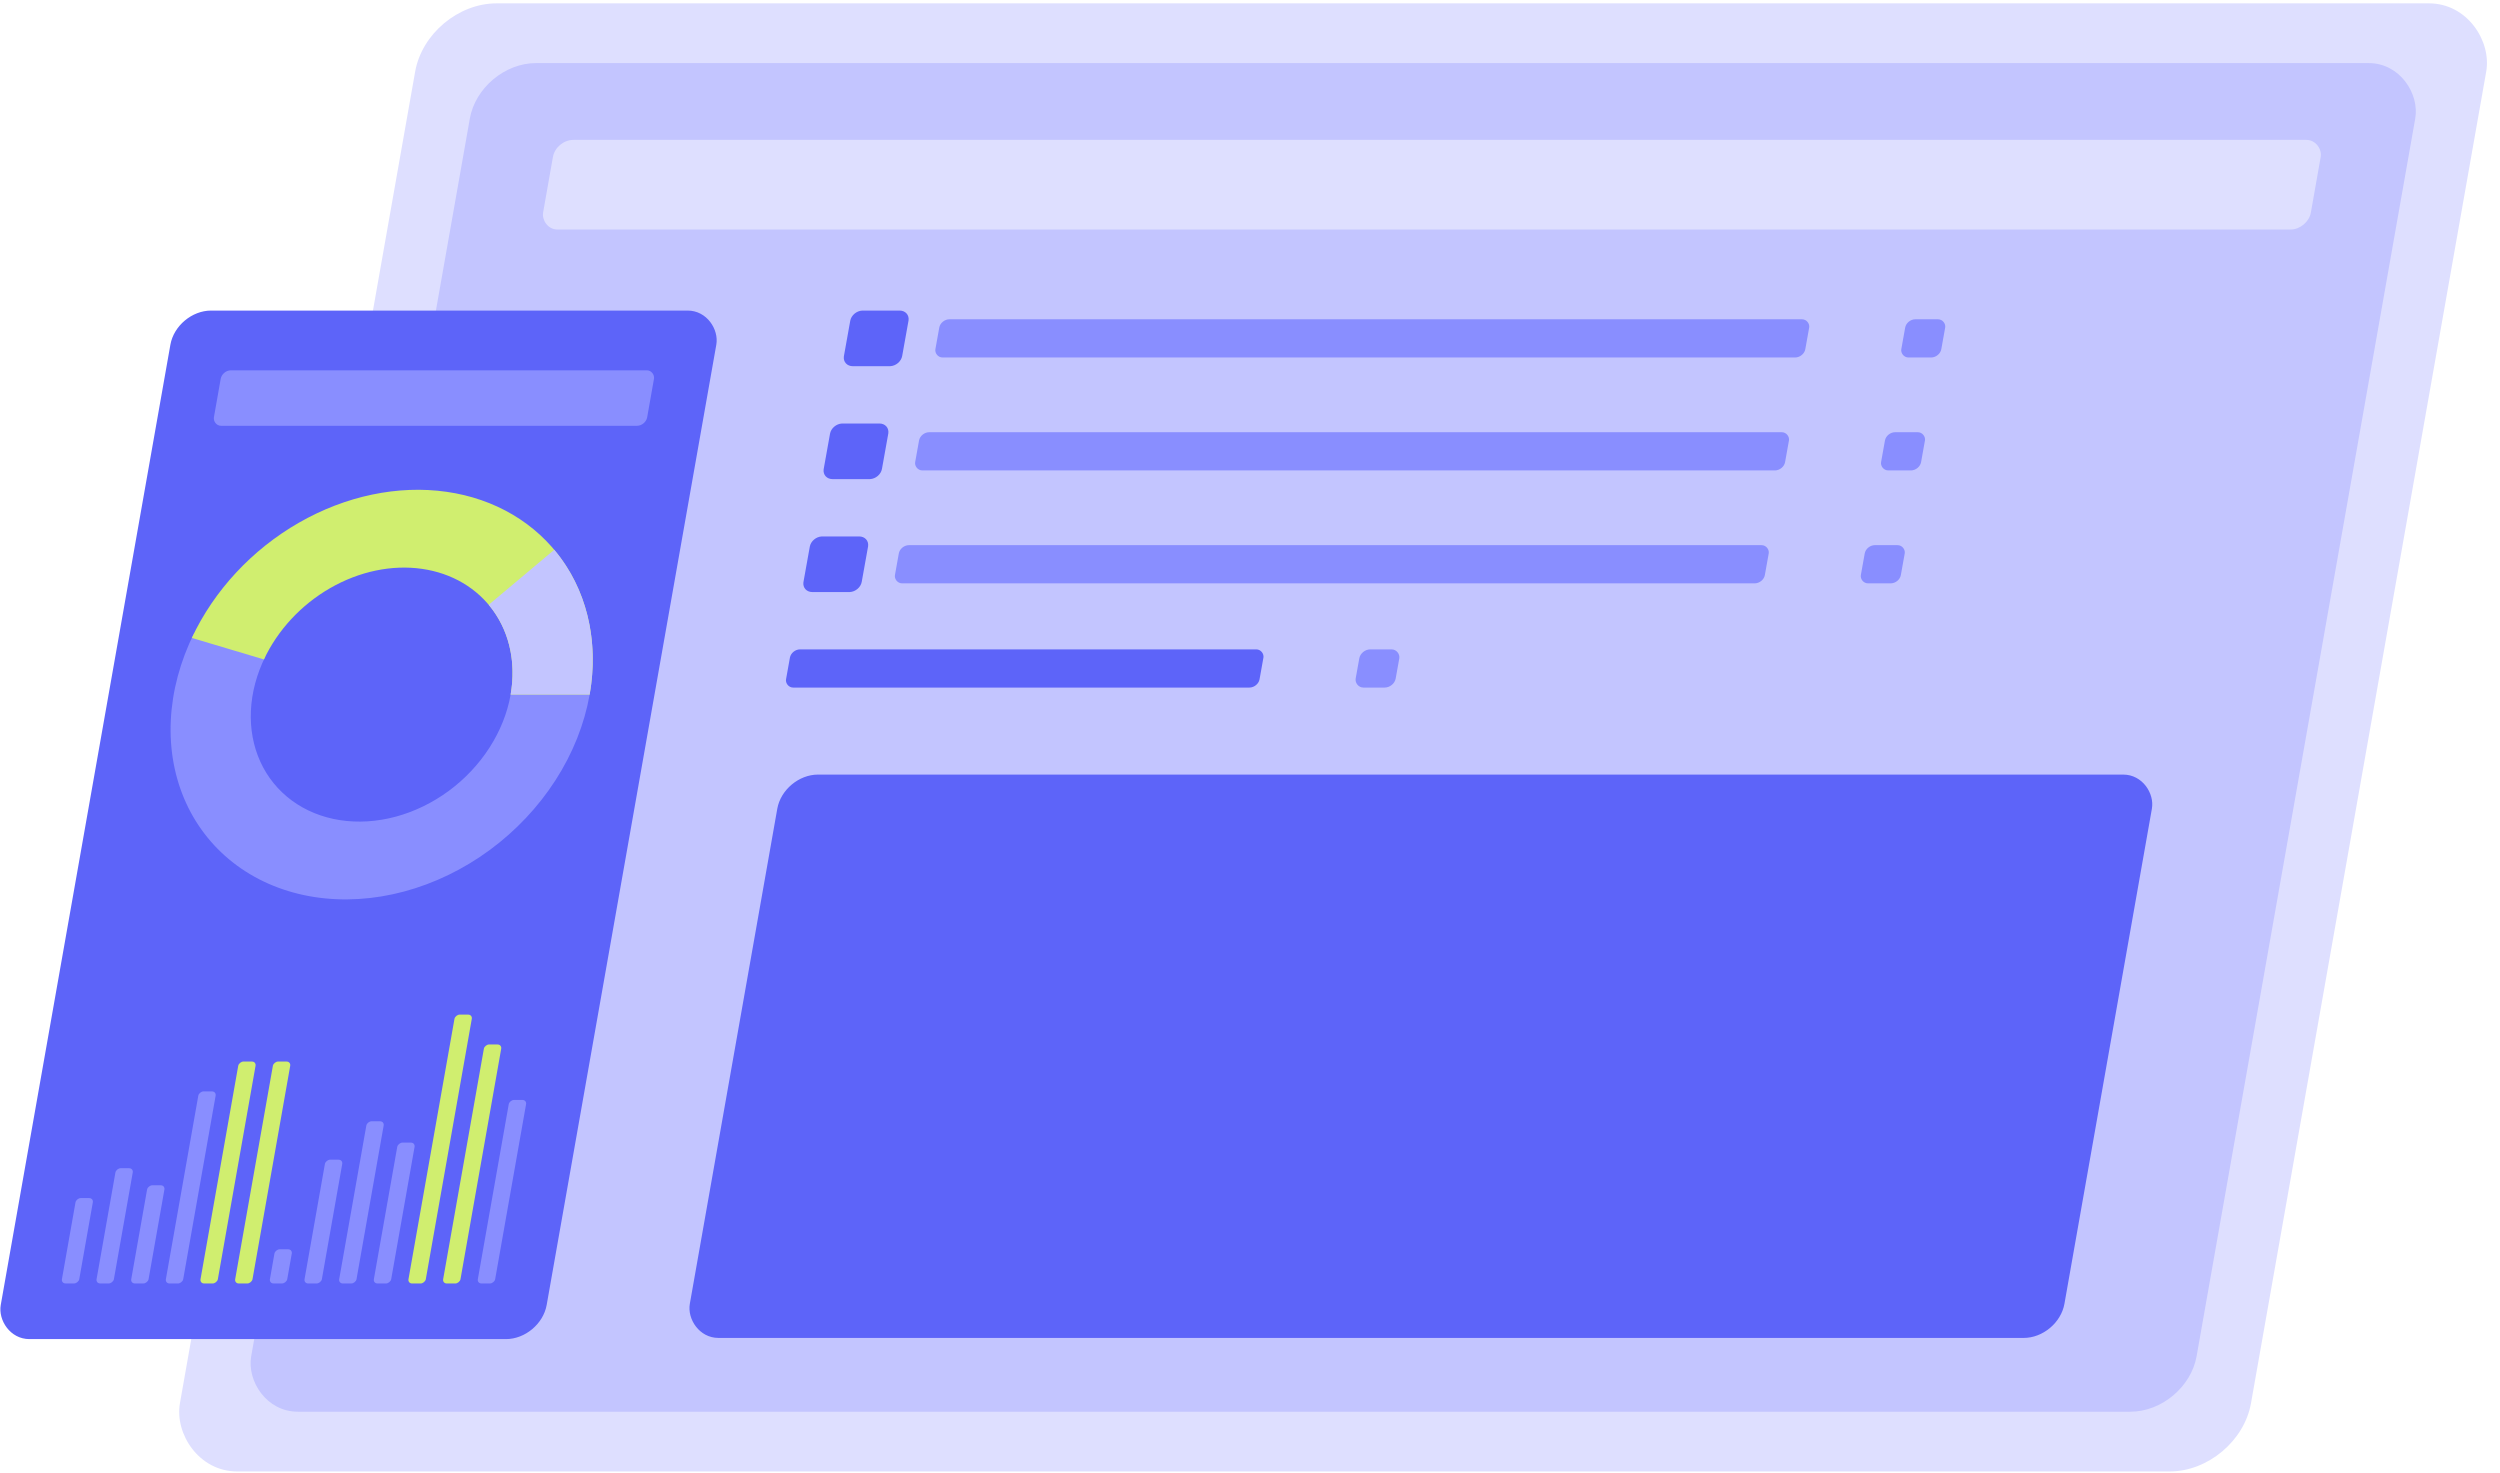 <svg width="577" height="340" viewBox="0 0 577 340" fill="none" xmlns="http://www.w3.org/2000/svg">
<rect width="478" height="344" rx="16" transform="matrix(1 0 -0.174 0.985 98.602 0.774)" fill="#DEDFFF"/>
<rect width="449" height="316" rx="13" transform="matrix(1 0 -0.174 0.985 110.699 14.561)" fill="#C3C5FF"/>
<rect width="126" height="241" rx="8" transform="matrix(1 0 -0.174 0.985 40.717 71.68)" fill="#5D64F9"/>
<rect width="100" height="13" rx="2" transform="matrix(1 0 -0.174 0.985 51.285 85.468)" fill="#898EFF"/>
<rect width="20" height="4" rx="1" transform="matrix(-0.174 0.985 -1 -4.30473e-08 21.598 276.52)" fill="#898EFF"/>
<rect width="27" height="4" rx="1" transform="matrix(-0.174 0.985 -1 -4.30473e-08 30.812 269.626)" fill="#898EFF"/>
<rect width="23" height="4" rx="1" transform="matrix(-0.174 0.985 -1 -4.30473e-08 38.119 273.566)" fill="#898EFF"/>
<rect width="45" height="4" rx="1" transform="matrix(-0.174 0.985 -1 -4.30473e-08 49.94 251.9)" fill="#898EFF"/>
<rect width="52" height="4" rx="1" transform="matrix(-0.174 0.985 -1 -4.30473e-08 59.154 245.006)" fill="#D0EE6F"/>
<rect width="52" height="4" rx="1" transform="matrix(-0.174 0.985 -1 -4.30473e-08 67.154 245.006)" fill="#D0EE6F"/>
<rect width="8" height="4" rx="1" transform="matrix(-0.174 0.985 -1 -4.30473e-08 67.514 288.338)" fill="#898EFF"/>
<rect width="29" height="4" rx="1" transform="matrix(-0.174 0.985 -1 -4.30473e-08 79.16 267.657)" fill="#898EFF"/>
<rect width="38" height="4" rx="1" transform="matrix(-0.174 0.985 -1 -4.30473e-08 88.723 258.793)" fill="#898EFF"/>
<rect width="33" height="4" rx="1" transform="matrix(-0.174 0.985 -1 -4.30473e-08 95.856 263.718)" fill="#898EFF"/>
<rect width="63" height="4" rx="1" transform="matrix(-0.174 0.985 -1 -4.30473e-08 109.064 234.173)" fill="#D0EE6F"/>
<rect width="56" height="4" rx="1" transform="matrix(-0.174 0.985 -1 -4.30473e-08 115.85 241.067)" fill="#D0EE6F"/>
<rect width="43" height="4" rx="1" transform="matrix(-0.174 0.985 -1 -4.30473e-08 121.592 253.869)" fill="#898EFF"/>
<path d="M136.089 160.313C134.887 167.127 132.204 173.861 128.223 180.052C124.242 186.244 119.057 191.747 113.024 196.185C106.99 200.622 100.251 203.89 93.268 205.763C86.285 207.636 79.223 208.07 72.567 207.036C65.91 206.002 59.815 203.524 54.701 199.772C49.587 196.02 45.573 191.083 42.936 185.298C40.299 179.514 39.1 173.019 39.422 166.259C39.743 159.499 41.578 152.633 44.799 146.133L61.245 151.52C59.247 155.551 58.109 159.808 57.91 164C57.71 168.192 58.454 172.22 60.089 175.807C61.724 179.394 64.213 182.455 67.385 184.782C70.556 187.109 74.335 188.645 78.463 189.286C82.591 189.928 86.97 189.658 91.301 188.497C95.631 187.335 99.81 185.309 103.551 182.557C107.292 179.805 110.508 176.393 112.976 172.553C115.445 168.714 117.109 164.538 117.854 160.313H136.089Z" fill="#898EFF"/>
<path d="M136.089 160.313C138.098 148.92 135.861 137.911 129.79 129.311C123.72 120.711 114.224 115.098 103.05 113.506C91.876 111.914 79.776 114.449 68.976 120.646C58.176 126.842 49.402 136.283 44.27 147.23L60.916 152.2C64.099 145.411 69.539 139.557 76.237 135.715C82.934 131.872 90.437 130.3 97.366 131.287C104.296 132.275 110.184 135.755 113.948 141.088C117.713 146.421 119.1 153.248 117.854 160.313H136.089Z" fill="#D0EE6F"/>
<path d="M136.089 160.313C137.183 154.105 137.026 147.958 135.625 142.223C134.224 136.488 131.607 131.277 127.924 126.887L112.791 139.585C115.075 142.307 116.698 145.539 117.566 149.095C118.435 152.652 118.533 156.463 117.854 160.313H136.089Z" fill="#C3C5FF"/>
<rect width="408" height="21" rx="4" transform="matrix(1 0 -0.174 0.985 128.311 32.288)" fill="#DEDFFF"/>
<rect width="317.26" height="132" rx="8" transform="matrix(1 0 -0.174 0.985 180.789 178.774)" fill="#5D64F9"/>
<path d="M207.636 71.68C208.953 71.68 209.852 72.667 209.698 73.909L209.679 74.034L208.223 82.165C207.997 83.423 206.78 84.45 205.468 84.516L205.336 84.519H196.824C196.193 84.519 195.627 84.288 195.243 83.873C194.86 83.459 194.687 82.892 194.761 82.29L194.78 82.165L196.237 74.034C196.462 72.776 197.679 71.749 198.991 71.683L199.123 71.68H207.636Z" fill="#5D64F9"/>
<rect width="200.775" height="9.232" rx="2" transform="matrix(1 0 -0.171 0.955 217.125 73.691)" fill="#898EFF"/>
<rect width="9.232" height="9.232" rx="2" transform="matrix(1 0 -0.171 0.955 440.057 73.691)" fill="#898EFF"/>
<path d="M202.968 97.745C204.285 97.745 205.184 98.732 205.03 99.974L205.011 100.099L203.555 108.23C203.329 109.488 202.112 110.515 200.8 110.581L200.668 110.584H192.156C191.525 110.584 190.959 110.353 190.575 109.938C190.192 109.523 190.019 108.957 190.093 108.355L190.113 108.23L191.569 100.099C191.794 98.841 193.011 97.814 194.323 97.748L194.455 97.745H202.968Z" fill="#5D64F9"/>
<rect width="200.775" height="9.232" rx="2" transform="matrix(1 0 -0.171 0.955 212.457 99.756)" fill="#898EFF"/>
<rect width="9.232" height="9.232" rx="2" transform="matrix(1 0 -0.171 0.955 435.389 99.756)" fill="#898EFF"/>
<path d="M198.3 123.81C199.617 123.81 200.516 124.796 200.362 126.039L200.343 126.164L198.887 134.295C198.661 135.553 197.444 136.58 196.132 136.645L196.001 136.649H187.488C186.857 136.649 186.291 136.417 185.907 136.003C185.524 135.588 185.351 135.022 185.425 134.42L185.445 134.295L186.901 126.164C187.126 124.906 188.343 123.879 189.655 123.813L189.787 123.81H198.3Z" fill="#5D64F9"/>
<rect width="200.775" height="9.232" rx="2" transform="matrix(1 0 -0.171 0.955 207.789 125.821)" fill="#898EFF"/>
<rect width="9.232" height="9.232" rx="2" transform="matrix(1 0 -0.171 0.955 430.721 125.821)" fill="#898EFF"/>
<rect width="109.285" height="9.232" rx="2" transform="matrix(1 0 -0.171 0.955 182.654 149.875)" fill="#5D64F9"/>
<rect width="9.232" height="9.232" rx="2.168" transform="matrix(1 0 -0.171 0.955 314.096 149.875)" fill="#898EFF"/>
</svg>
